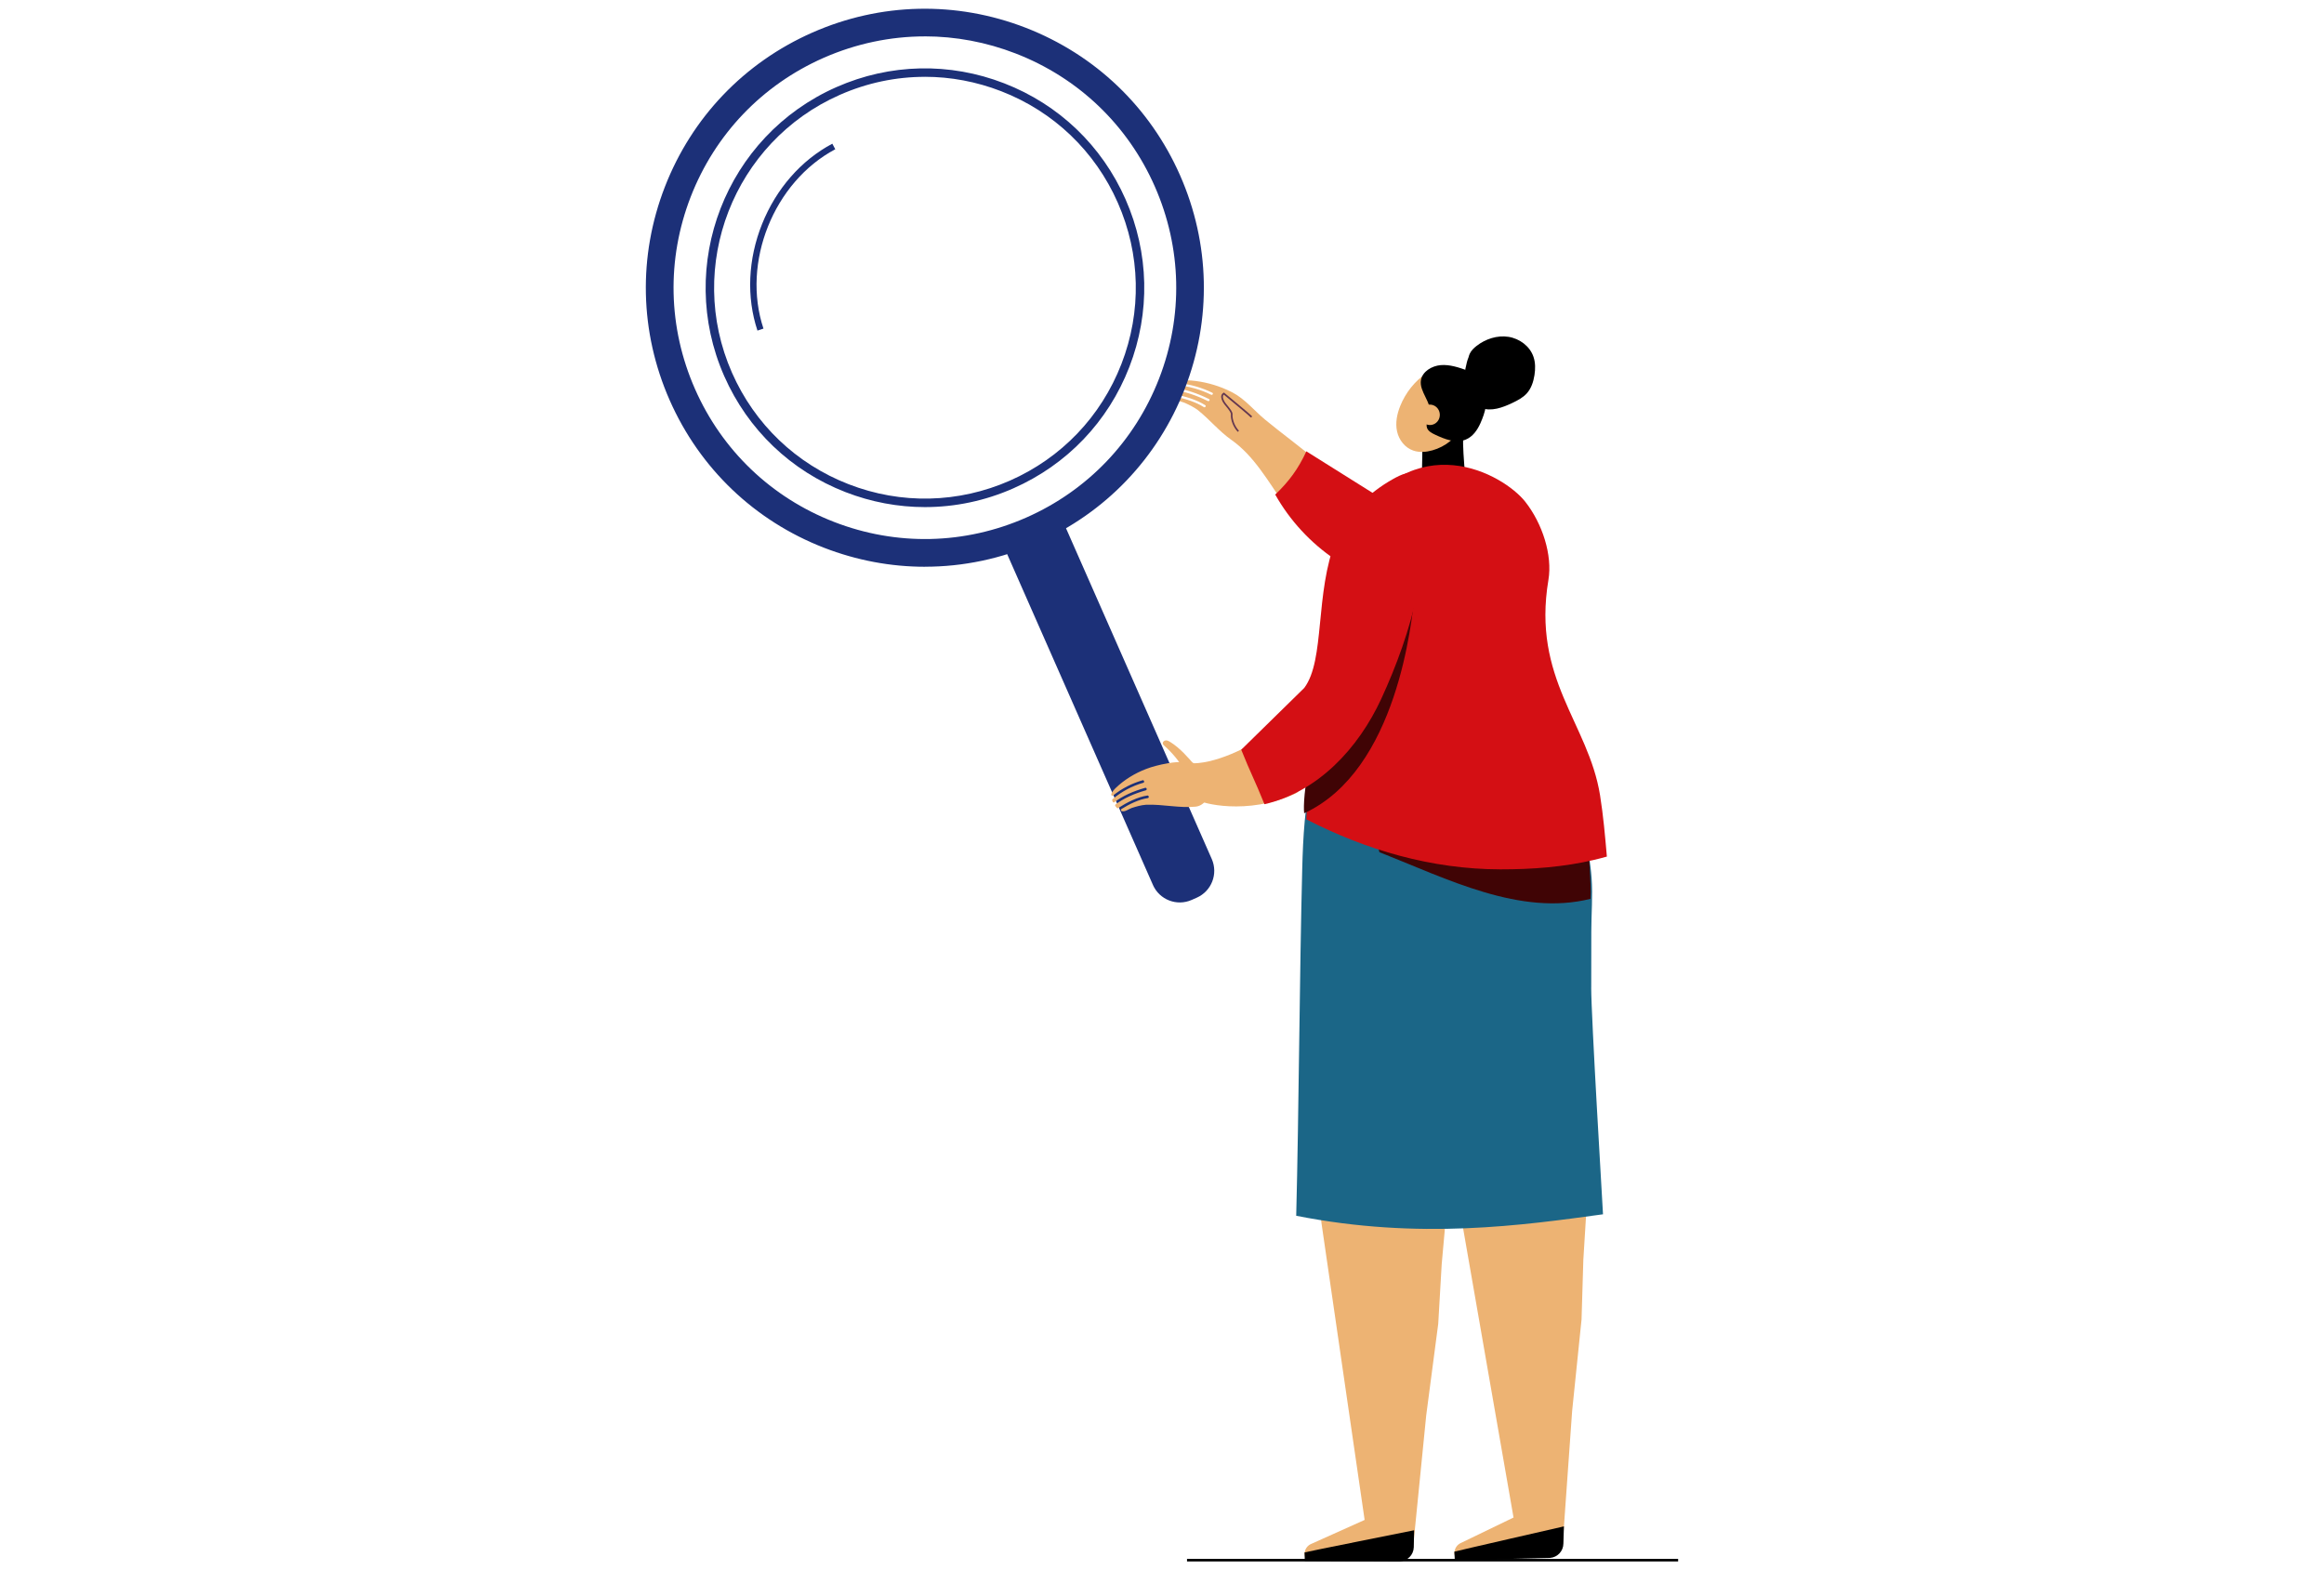 <svg viewBox="0 0 666 450" xmlns="http://www.w3.org/2000/svg"><path d="m387.47 145.47c.45-2.05.94-4.09 1.53-6.1-3.61-1.92-6.47-3.52-7-4.02-2.23-2.1-2.23-1.14-4.54-3.15-4.63-4.03-10.18-8.01-14.91-11.93-3.11-2.57-5.76-5.94-9.44-7.84-.88-.45-1.8-.87-2.75-1.25-3.21-1.27-6.79-2.09-10.28-2.2-.5-.02-1.66 0-2.16.28-.01 0-.03.02-.04.02-.25.15-.19.49.09.53 3.34.38 6.56 1.32 9.46 2.76.16.08.2.27.11.42-.1.16-.3.22-.46.14-3.03-1.51-6.41-2.45-9.91-2.77-.14-.01-.28.07-.34.2-.05.1-.09.2-.13.3-.06.17.04.34.21.36 3.04.44 6.2 1.48 9.57 3.15.16.08.21.27.11.42-.1.16-.3.22-.46.14-3.3-1.64-6.39-2.66-9.36-3.09-.18-.03-.36.11-.38.29-.02.2-.03.4-.03.59 0 .12.09.22.21.24 2.95.6 6.38 1.59 8.83 3.17.14.09.17.29.06.44s-.32.19-.47.1c-2.18-1.41-5.17-2.34-7.88-2.93-.27-.06-.51.24-.36.45.55.78 1.97.9 2.81 1.28 1.28.58 2.56 1.2 3.67 2.03.04.03.08.06.12.09 3.31 2.65 6.05 6.03 9.51 8.46 6.48 4.55 10.53 11.84 14.95 18.15 3.13 4.47 9.57 11.43 14.81 16.04 1.4-4.99 3-9.93 4.81-14.79z" fill="#edb373"/><path d="m402.02 158.07c.46-2.1-2.06-10.24-1.46-12.29-.19-.11-26.19-16.43-26.19-16.43-2.3 4.98-4.96 8.62-8.92 12.39 4.18 7.42 10.11 13.85 17.18 18.61 1.41-5.03 17.56 2.61 19.39-2.28z" fill="#d40f14"/><path d="m354.73 123.78c-1.27-1.29-2.11-3.43-1.99-5.09.03-.48-.76-1.47-1.35-2.18-.34-.41-.66-.8-.85-1.12-.28-.46-.72-1.34-.52-2.06.09-.33.29-.58.6-.75l.14-.08 5.05 4.2c.95.79 2.62 2.19 3.04 2.65l-.36.33c-.3-.32-1.39-1.27-2.99-2.6l-4.79-3.98c-.12.09-.19.21-.23.36-.11.4.06 1.02.47 1.69.17.28.48.66.81 1.06.74.91 1.5 1.85 1.45 2.52-.11 1.51.69 3.53 1.85 4.71l-.34.34z" fill="#633750"/><path d="m439.4 201.52c-13.64-.2-24.46-4.51-42.78-10.81-13.75-1.38-9.79-.26-13.82-1.63-9.45-3.22-1.1-20.85 1.39-22.99 3.84-3.29 4.16-2.92 5.64-3.26 1.9-.44 4.67 2.05 6.33 2.87 17.25 8.52 30.51 19.51 41.99 34.6-1.18.13-1.06 1.68-2.1 1.21h3.36z" fill="#5a6092"/><g fill="#1c3078"><path d="m265.07 162.43c-9.78 0-19.56-1.82-28.95-5.46-19.9-7.73-35.6-22.74-44.21-42.28s-9.1-41.25-1.37-61.15 22.74-35.6 42.27-44.21 41.25-9.09 61.15-1.37c19.9 7.73 35.6 22.74 44.21 42.27 8.61 19.54 9.09 41.25 1.37 61.15-7.73 19.9-22.74 35.6-42.27 44.21-10.32 4.55-21.25 6.83-32.2 6.83zm-.04-152c-9.86 0-19.71 2.06-29.01 6.15-17.6 7.76-31.12 21.9-38.08 39.82-6.96 17.93-6.52 37.49 1.23 55.09s21.9 31.12 39.82 38.08c17.93 6.96 37.49 6.52 55.09-1.23 17.6-7.76 31.12-21.9 38.08-39.83s6.52-37.49-1.23-55.09-21.9-31.12-39.83-38.08c-8.45-3.28-17.27-4.92-26.08-4.92z"/><path d="m265.07 145.33c-7.69 0-15.38-1.43-22.76-4.29-15.65-6.07-27.99-17.88-34.76-33.24-13.97-31.71.45-68.87 32.16-82.84 15.36-6.77 32.43-7.15 48.08-1.08s27.99 17.88 34.76 33.24 7.15 32.43 1.08 48.08-17.88 27.99-33.24 34.76c-8.11 3.58-16.71 5.37-25.32 5.37zm-.04-123.31c-8.28 0-16.54 1.72-24.34 5.16-30.48 13.43-44.35 49.16-30.92 79.64 6.51 14.77 18.38 26.11 33.42 31.95s31.46 5.47 46.23-1.03c14.77-6.51 26.11-18.37 31.95-33.42 5.84-15.04 5.47-31.46-1.04-46.23s-18.37-26.11-33.42-31.95c-7.09-2.75-14.49-4.13-21.88-4.13z"/><path d="m330.4 253.61-43.54-98.81 16.86-7.43 43.54 98.81c1.87 4.25-.05 9.21-4.3 11.09l-1.47.65c-4.25 1.87-9.21-.05-11.09-4.3z"/><path d="m217.07 94.75c-3.19-9.6-2.72-20.45 1.32-30.55s11.19-18.27 20.13-23.02l.85 1.59c-17.65 9.38-26.89 32.44-20.58 51.4l-1.71.57z"/></g><path d="m417.66 310.27c-2.85 1.18-5.72 2.31-8.62 3.38-.96.35-1.93.7-2.9 1.05-.34.16-.68.31-1.03.47-5.76 2.62-11.58 5.1-17.5 7.32-3.75 1.41-7.66 2.99-11.6 4.14.78 8.07 1.65 16.14 2.73 24.16l12.33 84.81-15.19 6.82c-1.22.46-2.02 1.62-2.04 2.94v.2l.34 1.21 24.34-.39 6.36-2.19 3.84-38.59 3.44-26.21.99-17.03c.53-5.96.96-10.64 1.16-12.93.09-1 .14-1.54.14-1.54l2.91-32.32.48-5.38c-.06.03-.12.05-.19.08z" fill="#edb373"/><path d="m373.92 447.35 27.28.12c2.16-.11 3.88-1.85 3.95-4.02l.1-4.89s-31.4 6.28-31.39 6.35l.06 2.43z"/><path d="m448.08 337.57c-2.33.51-4.66.97-7.01 1.38-1 .18-2.01.34-3.01.5-1.43.23-2.87.42-4.31.6 1.64-.14 1.75-.1.32.12-5.34 1.34-10.91 1.7-16.39 1.55.43 2.93.87 5.85 1.34 8.76l14.72 84.43-14.99 7.25c-1.2.49-1.97 1.68-1.96 3v.2l.37 1.2 24.32-1.08 6.3-2.36 2.75-38.69 2.7-26.29.51-17.05c.37-5.97.66-10.66.8-12.96.06-1 .09-1.54.09-1.54l.66-10.76c-2.39.64-4.79 1.23-7.21 1.76z" fill="#edb373"/><path d="m416.92 447.14 27.27-.65c2.16-.17 3.83-1.96 3.84-4.13l.15-4.91s-31.4 7.18-31.4 7.25l.13 2.43z"/><path d="m456.01 283.03c0-5.35.01-10.7.02-16.05 0-5.09.45-10.28.08-15.35-.68-9.32-3.53-18.83-7.15-27.42-.85-2.02-2.07-3.85-2.95-5.92-.9-2.13-1.67-4.26-2.73-6.31-2.16-4.17-4.7-8.13-6.98-12.23-3.19-.47-6.52-.35-9.75-.2-13.11.61-26.21 1.22-37.86.28-13.46 10.97-15.05 31.24-15.5 49.02-.77 29.94-.96 69.65-1.73 99.58 35.45 7 65.03 2.69 87.92-.42-.15-2.91-3.39-56.72-3.38-64.99z" fill="#1b6687"/><path d="m395.3 244.22c19.48 7.71 40.38 18.4 60.5 13.38.3-4.58-.77-13.11-.47-17.68-17.64 5.01-40.13 7.14-60.43 2.69z" fill="#400405"/><path d="m387.05 168.77c-1.17-4.07-1.44-8.4-.79-12.59.21-1.34.53-2.72 1.4-3.76s2.42-1.61 3.62-.99c.27-2.65.87-5.26 1.78-7.76.25-.68.68-1.46 1.4-1.45.89.01 1.22 1.17 1.25 2.06.09 2.64-.12 5.29-.63 7.88 2.12 1.6 4.4 3.44 4.91 6.05.26 1.34.01 2.73-.23 4.08-1.03 5.56-2.06 11.13-3.08 16.69l-9.62-10.22z" fill="#edb373"/><path d="m419.3 124.86c-.24 5.81 1.3 16.54 1.12 20.97-3.5.4-9.55-1.52-13.05-1.12-.07-4.37.39-17.85.32-22.22 3.9-.78 8.24 3.04 12.2 2.63z"/><path d="m407.58 128.5c.03 1.3.12 3.38.15 4.68 1.93.08 4.2-.74 5.58-2.22 1.39-1.47 2.41-3.9 2.9-5.92-1.19 1.01-2.77 2.06-4.2 2.61-1.33.51-2.66 1.03-3.99 1.54-.07.03-.15.06-.18.13s.03.18.1.15z"/><path d="m408.95 106.81c-3.49 2.36-6.16 5.75-7.68 9.54-.93 2.32-1.44 4.86-.91 7.28s2.22 4.68 4.68 5.51c1.73.59 3.66.43 5.43-.07 3.75-1.04 7.07-3.66 8.54-7.1 1.47-3.43.93-7.63-1.6-10.41-1.24-1.37-2.88-2.36-4.52-3.28-1.41-.8-2.96-1.6-4.61-1.47h.66z" fill="#edb373"/><path d="m420.36 106.12c-2.41-.84-4.92-1.69-7.49-1.48-2.57.22-5.21 1.83-5.65 4.24-.61 3.36 3.14 6.38 2.5 9.74-.26 1.38-1.26 2.76-.75 4.07.37.93 1.38 1.45 2.31 1.89 2.72 1.28 5.9 2.55 8.72 1.42 2.07-.83 3.39-2.77 4.26-4.73 1.38-3.1 2.26-6.3 1.23-9.49-1.03-3.2-1.94-3.68-5.69-5.79l.55.13z"/><path d="m374.36 234.82c17.15 8.8 35.85 14.29 55.61 14.33 9.16.01 18.17-.67 26.83-2.71 1.24-.29 2.47-.61 3.69-.95-.51-5.87-1.02-11.74-1.96-17.6-3.33-20.66-19.55-33.29-14.79-61.7 1.19-7.08-1.72-16.16-6.65-22.41-6.15-7.8-31.92-22.62-50.4 7.62-6.07 9.92-7.49 21.57-8.63 32.95-1.67 16.77-2.9 33.6-3.69 50.47z" fill="#d40f14"/><path d="m383.93 204.29c4.91-6.96 17.9-25.98 21.46-33.72-.79 7.28-4.89 50.17-31.65 62.5-.5-3.94 1.36-23.47 10.27-30.88l-.08 2.11z" fill="#400405"/><path d="m406.93 119.14c-.14-1.61 1.01-3.03 2.58-3.18 1.57-.14 2.96 1.05 3.1 2.67.14 1.61-1.01 3.04-2.58 3.17-1.57.14-2.96-1.05-3.1-2.67z" fill="#edb373"/><path d="m340.17 446.76h140.74v.74h-140.74z"/><path d="m340.73 218.74c6.89.46 17.21-4.21 25.03-10.09 2.03 6.1 4.18 10.74 6.2 16.84.14.42.28.9.08 1.29-.17.33-.53.51-.86.67-13.92 6.39-27.18 2.64-27.76 1.85-2.59-3.52-4.35-3.85-2.22-7.66l-.46-2.9z" fill="#edb373"/><path d="m318.82 229.04c2.62-2.2 5.63-3.81 8.84-4.71.17-.04.26-.24.2-.44-.05-.2-.23-.32-.4-.27-3.07.86-5.97 2.36-8.53 4.4-.21.17-.52-.07-.46-.37 0-.02 0-.03 0-.05.12-.58.9-1.42 1.25-1.76 2.45-2.36 5.5-4.22 8.65-5.43.94-.36 1.88-.67 2.82-.91 3.8-.99 13.36-3.08 15.45 3.44 1.2 3.74-.89 7.92-3.98 8.24-4.57.47-9.48-.72-14.11-.55-.05 0-.1 0-.16.01-1.39.1-2.73.49-4.04.91-.86.28-1.91 1.18-2.88.93-.26-.07-.32-.48-.1-.62 2.3-1.42 5.04-2.77 7.59-3.14.17-.02.28-.21.24-.41s-.2-.34-.37-.32c-2.87.42-5.95 2.02-8.42 3.61-.1.07-.24.05-.33-.05-.15-.16-.3-.33-.43-.51-.12-.16-.11-.4.04-.5 2.34-1.74 5.22-3.07 8.71-4.05.16-.05.25-.24.2-.44s-.23-.32-.4-.27c-3.57 1-6.51 2.36-8.9 4.15-.14.1-.34.04-.42-.15-.05-.11-.1-.23-.14-.34-.06-.15-.03-.32.08-.4z" fill="#edb373"/><path d="m342.5 219.43c-2.15-2.5-4.34-5.03-7.13-6.78-.38-.24-.81-.48-1.26-.46s-.92.38-.88.84c.03.32.29.57.54.79 2.18 1.94 4.06 4.22 5.56 6.72.43.71.94 1.52 1.77 1.61.88.09 1.64-.79 1.65-1.67s-.54-1.68-1.21-2.25l.97 1.21z" fill="#edb373"/><path d="m355.71 214.87c2.7 6.74 3.95 8.87 6.65 15.61 15.29-3.49 26.92-15.99 33.49-30.23 8.54-18.51 15.62-42.35 10.37-60.93-.24-.85-.12-1.79-.56-2.55-1.31-2.23-4.23-.72-6.49.54-6.81 3.8-13.39 10.06-16.28 17.3-6.17 15.48-3.09 34.49-9.12 42.54l-18.07 17.72z" fill="#d40f14"/><path d="m420.04 112.55c-.08-3.06.13-6.13.62-9.16.11-.69.24-1.4.54-2.03.43-.91 1.18-1.63 1.98-2.25 2.56-1.98 5.89-3.07 9.09-2.58s6.18 2.7 7.2 5.77c.56 1.66.54 3.47.27 5.21-.3 1.9-.92 3.82-2.22 5.25-1.1 1.21-2.59 1.98-4.06 2.69-2.83 1.35-6.11 2.58-9.03 1.44-2.34-.91-3.93-3.22-4.49-5.67-.55-2.45-.2-5.01.44-7.44.45-1.72 1.39-3.69 3.15-3.9l-3.5 12.66z"/></svg>